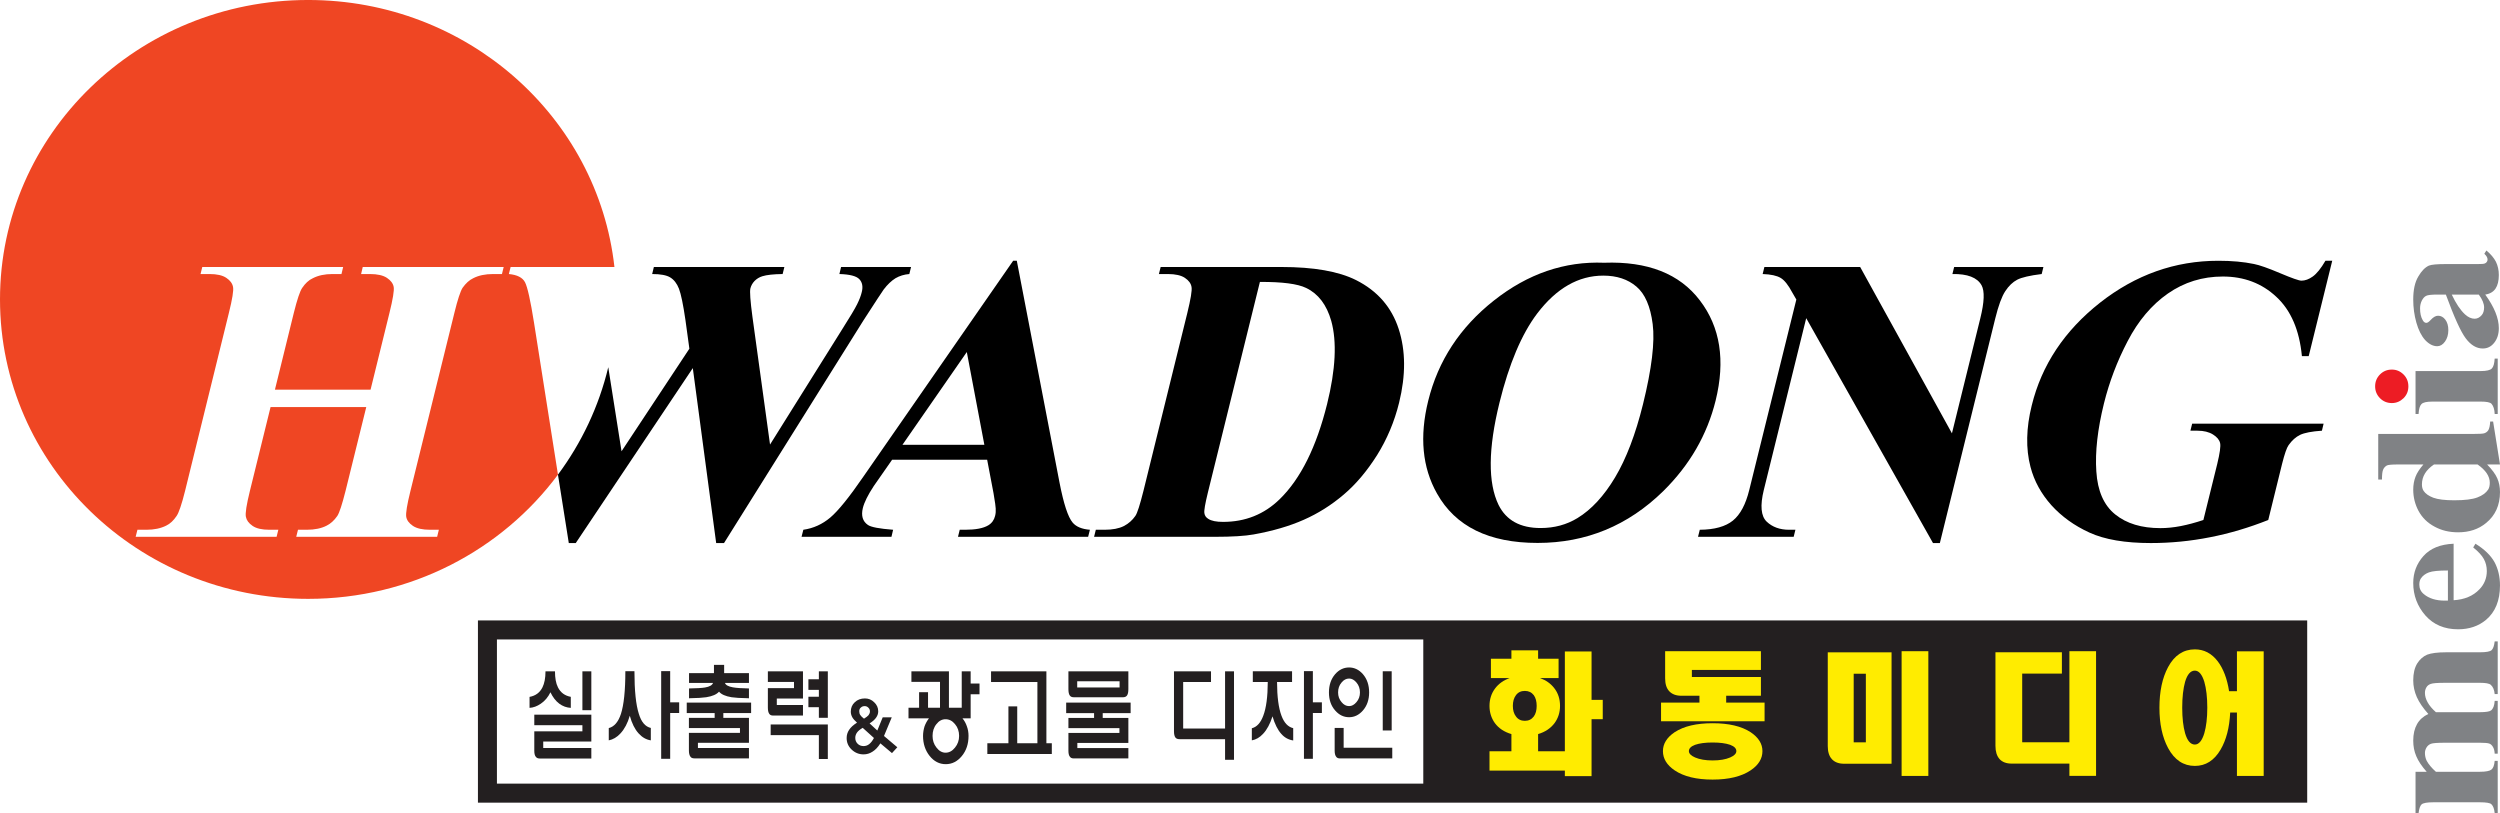 <?xml version="1.0" encoding="UTF-8"?>
<svg xmlns="http://www.w3.org/2000/svg" xmlns:xlink="http://www.w3.org/1999/xlink" width="940.59pt" height="305.96pt" viewBox="0 0 940.59 305.96" version="1.1">
<defs>
<clipPath id="clip1">
  <path d="M 907 241 L 940 241 L 940 305.961 L 907 305.961 Z M 907 241 "/>
</clipPath>
<clipPath id="clip2">
  <path d="M 907 204 L 940.59 204 L 940.59 237 L 907 237 Z M 907 204 "/>
</clipPath>
<clipPath id="clip3">
  <path d="M 894 158 L 940.59 158 L 940.59 201 L 894 201 Z M 894 158 "/>
</clipPath>
<clipPath id="clip4">
  <path d="M 907 94 L 940.59 94 L 940.59 132 L 907 132 Z M 907 94 "/>
</clipPath>
</defs>
<g id="surface1">
<path style=" stroke:none;fill-rule:nonzero;fill:rgb(0%,0%,0%);fill-opacity:1;" d="M 332.484 108.902 C 333.922 107.012 335.414 105.625 336.906 104.688 C 338.438 103.797 340.176 103.258 342.121 103.102 L 342.77 100.453 L 316.441 100.453 L 315.812 103.102 C 319.684 103.211 322.191 103.852 323.301 105.027 C 324.422 106.191 324.75 107.828 324.234 109.871 C 323.906 111.297 323.301 112.812 322.484 114.469 C 321.668 116.137 319.824 119.207 316.953 123.738 L 289.715 167.258 L 283.09 119.16 C 282.297 113.23 282.043 109.68 282.32 108.516 C 282.578 107.477 283.113 106.52 283.895 105.707 C 284.715 104.879 285.68 104.285 286.836 103.93 C 288.469 103.418 291.004 103.148 294.453 103.102 L 295.109 100.453 L 246.008 100.453 L 245.367 103.102 C 248.461 103.102 250.766 103.516 252.164 104.375 C 253.566 105.234 254.68 106.641 255.453 108.633 C 256.215 110.617 257.043 114.566 257.898 120.477 L 259.367 131.191 L 233.844 169.789 L 228.852 138.16 C 225.301 152.977 218.789 166.641 209.926 178.578 L 214 204.316 L 216.621 204.316 L 260.66 138.492 L 269.449 204.316 L 272.402 204.316 L 324.875 120.527 C 329.484 113.383 332.031 109.523 332.484 108.902 "/>
<path style=" stroke:none;fill-rule:nonzero;fill:rgb(0%,0%,0%);fill-opacity:1;" d="M 398.625 181.543 L 382.559 98.109 L 381.184 98.109 L 324.863 179.281 C 319.496 187.105 315.309 192.258 312.367 194.734 C 309.395 197.234 306.047 198.766 302.246 199.316 L 301.57 201.969 L 335.395 201.969 L 336.02 199.316 C 330.84 198.914 327.664 198.32 326.52 197.492 C 324.562 196.141 323.934 194.027 324.633 191.148 C 325.172 188.969 326.547 186.211 328.742 182.871 L 335.648 172.965 L 371.402 172.965 L 373.805 185.594 C 374.367 188.938 374.645 190.852 374.621 191.324 C 374.691 192.289 374.621 193.215 374.387 194.121 C 374.016 195.645 373.16 196.844 371.836 197.637 C 369.965 198.766 367.059 199.316 363.09 199.316 L 361.086 199.316 L 360.43 201.969 L 409.395 201.969 L 410.062 199.316 C 407.039 199.082 404.871 198.168 403.562 196.609 C 401.801 194.531 400.176 189.5 398.625 181.543 Z M 339.531 167.355 L 363.746 132.445 L 370.352 167.355 Z M 339.531 167.355 "/>
<path style=" stroke:none;fill-rule:nonzero;fill:rgb(0%,0%,0%);fill-opacity:1;" d="M 510.219 105.395 C 503.629 102.09 494.277 100.453 482.117 100.453 L 436.68 100.453 L 436.023 103.102 L 439.352 103.102 C 442.234 103.102 444.402 103.594 445.828 104.566 C 447.277 105.543 448.094 106.672 448.301 107.992 C 448.531 109.277 447.984 112.547 446.715 117.742 L 430.215 184.656 C 428.883 189.945 427.902 193.07 427.156 194.121 C 426.035 195.742 424.59 197.016 422.793 197.941 C 420.973 198.848 418.59 199.316 415.605 199.316 L 412.289 199.316 L 411.629 201.969 L 457.074 201.969 C 463.609 201.969 468.453 201.656 471.652 201.078 C 478.852 199.785 485.145 197.941 490.516 195.562 C 495.879 193.199 500.871 190.062 505.5 186.125 C 510.129 182.219 514.309 177.234 518.105 171.238 C 521.859 165.223 524.637 158.633 526.391 151.508 C 528.934 141.184 528.891 131.938 526.223 123.738 C 523.555 115.539 518.223 109.43 510.219 105.395 Z M 499.309 151.992 C 495.285 168.184 489.355 180.121 481.465 187.816 C 475.629 193.512 468.535 196.352 460.156 196.352 C 457.637 196.352 455.793 195.988 454.625 195.23 C 453.785 194.734 453.246 194.004 453.133 193.07 C 452.965 192.125 453.414 189.547 454.438 185.348 L 474.02 106.07 C 482.371 106.031 488.184 106.77 491.406 108.332 C 495.98 110.516 499.133 114.652 500.871 120.762 C 503.031 128.543 502.527 138.965 499.309 151.992 "/>
<path style=" stroke:none;fill-rule:nonzero;fill:rgb(0%,0%,0%);fill-opacity:1;" d="M 639.555 113.031 C 631.93 102.977 619.902 98.258 603.52 98.852 C 588.656 98.258 574.844 102.977 562.074 113.062 C 549.316 123.129 541.059 135.715 537.34 150.812 C 534.02 164.262 535.121 175.883 540.641 185.66 C 547.582 198.086 560.203 204.27 578.504 204.27 C 596.758 204.27 612.508 197.773 625.785 184.773 C 635.719 174.973 642.273 163.641 645.477 150.723 C 649.195 135.621 647.234 123.078 639.555 113.031 Z M 618.145 152.117 C 615.355 163.395 611.855 172.574 607.66 179.598 C 603.48 186.594 598.762 191.715 593.512 194.914 C 589.426 197.41 584.82 198.664 579.621 198.664 C 571.969 198.664 566.695 195.77 563.812 189.965 C 559.789 181.664 559.879 168.836 564.156 151.508 C 567.758 136.922 572.469 125.719 578.367 117.922 C 585.602 108.434 593.883 103.699 603.219 103.699 C 608.305 103.699 612.465 105.074 615.684 107.828 C 618.898 110.547 620.961 115.273 621.801 121.938 C 622.66 128.609 621.469 138.672 618.145 152.117 "/>
<path style=" stroke:none;fill-rule:nonzero;fill:rgb(0%,0%,0%);fill-opacity:1;" d="M 768.805 100.453 L 735.219 100.453 L 734.57 103.102 C 740.238 103 743.902 104.406 745.535 107.332 C 746.734 109.496 746.586 113.652 745.059 119.781 L 734.391 163.039 L 699.859 100.453 L 663.824 100.453 L 663.176 103.102 C 666.254 103.211 668.496 103.699 669.945 104.566 C 671.383 105.414 672.812 107.234 674.281 109.988 L 675.848 112.695 L 658.133 184.355 C 656.801 189.766 654.766 193.594 651.984 195.859 C 649.219 198.102 645.062 199.277 639.523 199.316 L 638.855 201.969 L 674.844 201.969 L 675.496 199.316 L 673.117 199.316 C 669.664 199.316 666.84 198.301 664.684 196.254 C 662.52 194.172 662.168 190.211 663.605 184.355 L 679.562 119.703 L 727.266 204.316 L 729.844 204.316 L 750.695 119.781 C 751.887 114.961 753.141 111.547 754.449 109.566 C 755.746 107.574 757.254 106.125 758.957 105.234 C 760.625 104.375 763.695 103.648 768.156 103.102 L 768.805 100.453 "/>
<path style=" stroke:none;fill-rule:nonzero;fill:rgb(0%,0%,0%);fill-opacity:1;" d="M 824.109 162.043 L 826.766 162.043 C 829.168 162.043 831.113 162.531 832.633 163.488 C 834.133 164.438 835.012 165.508 835.285 166.695 C 835.559 167.887 835.18 170.492 834.215 174.508 L 828.992 195.641 C 826.02 196.633 823.184 197.391 820.473 197.926 C 817.793 198.449 815.215 198.699 812.82 198.699 C 805.75 198.699 800.094 196.992 795.816 193.539 C 791.539 190.105 789.176 184.703 788.715 177.363 C 788.219 170.047 789.176 161.52 791.586 151.777 C 793.582 143.73 796.527 135.918 800.523 128.297 C 804.504 120.66 809.531 114.699 815.645 110.434 C 821.781 106.172 828.664 104.039 836.297 104.039 C 844.258 104.039 850.977 106.57 856.438 111.68 C 861.926 116.762 865.117 124.188 866.062 133.98 L 868.621 133.98 L 877.469 98.109 L 874.914 98.109 C 873.215 101.016 871.629 102.977 870.137 104.039 C 868.695 105.074 867.246 105.598 865.871 105.598 C 864.98 105.598 862.293 104.656 857.824 102.766 C 853.332 100.863 850.066 99.719 848.016 99.32 C 844.113 98.508 839.656 98.109 834.617 98.109 C 818.305 98.109 803.484 103.383 790.113 113.875 C 776.738 124.414 768.156 137.301 764.418 152.535 C 762.293 161.062 762.145 168.797 763.945 175.684 C 765.336 181.02 767.988 185.793 771.789 190.062 C 775.645 194.32 780.422 197.773 786.145 200.387 C 791.836 202.992 799.52 204.316 809.215 204.316 C 816.703 204.316 824.188 203.586 831.539 202.121 C 838.926 200.684 846.215 198.496 853.402 195.641 L 858.605 174.508 C 859.543 170.805 860.34 168.465 861.047 167.484 C 862.32 165.684 863.758 164.398 865.398 163.602 C 867.055 162.828 869.789 162.301 873.59 162.043 L 874.223 159.395 L 824.77 159.395 L 824.109 162.043 "/>
<path style=" stroke:none;fill-rule:nonzero;fill:rgb(93.7%,27.499%,13.699%);fill-opacity:1;" d="M 197.52 106.172 C 196.602 104.438 194.594 103.395 191.453 103.102 L 192.113 100.453 L 231.172 100.453 C 224.906 43.977 175.734 -0.004 115.941 -0.004 C 51.922 -0.004 0 50.43 0 112.648 C 0 174.891 51.922 225.312 115.941 225.312 C 154.637 225.312 188.875 206.898 209.926 178.578 L 200.918 121.41 C 199.586 113.031 198.453 107.945 197.52 106.172 Z M 188.852 103.102 L 185.559 103.102 C 182.547 103.102 180.055 103.629 178.031 104.688 C 176.578 105.363 175.246 106.59 174.031 108.297 C 173.262 109.496 172.188 112.648 170.949 117.742 L 154.438 184.656 C 153.141 189.875 152.617 193.137 152.84 194.453 C 153.062 195.742 153.891 196.871 155.352 197.855 C 156.809 198.836 158.965 199.316 161.777 199.316 L 165.113 199.316 L 164.465 201.969 L 111.453 201.969 L 112.113 199.316 L 115.43 199.316 C 118.414 199.316 120.938 198.793 122.918 197.754 C 124.383 197.027 125.719 195.836 126.91 194.121 C 127.703 192.918 128.73 189.766 130.016 184.656 L 137.801 153.152 L 101.797 153.152 L 94.031 184.656 C 92.746 189.875 92.23 193.137 92.512 194.453 C 92.766 195.742 93.582 196.871 95.031 197.855 C 96.453 198.836 98.531 199.316 101.355 199.316 L 104.719 199.316 L 104.062 201.969 L 51.035 201.969 L 51.707 199.316 L 55.102 199.316 C 58.016 199.316 60.488 198.793 62.543 197.754 C 64.039 197.027 65.297 195.836 66.445 194.121 C 67.281 192.918 68.367 189.766 69.641 184.656 L 86.113 117.742 C 87.41 112.547 87.938 109.277 87.68 107.992 C 87.445 106.672 86.629 105.543 85.18 104.566 C 83.762 103.594 81.656 103.102 78.809 103.102 L 75.449 103.102 L 76.105 100.453 L 129.105 100.453 L 128.473 103.102 L 125.094 103.102 C 122.176 103.102 119.723 103.629 117.684 104.688 C 116.176 105.363 114.867 106.59 113.715 108.297 C 112.859 109.496 111.812 112.648 110.539 117.742 L 103.434 146.617 L 139.418 146.617 L 146.527 117.742 C 147.82 112.547 148.344 109.277 148.125 107.992 C 147.895 106.672 147.051 105.543 145.605 104.566 C 144.16 103.594 142.012 103.102 139.152 103.102 L 135.863 103.102 L 136.477 100.453 L 189.508 100.453 L 188.852 103.102 "/>
<path style=" stroke:none;fill-rule:nonzero;fill:rgb(92.899%,10.999%,14.099%);fill-opacity:1;" d="M 893.609 145.363 C 893.609 143.582 894.23 142.113 895.43 140.887 C 896.66 139.648 898.152 139.051 899.895 139.051 C 901.609 139.051 903.039 139.648 904.309 140.902 C 905.535 142.141 906.117 143.609 906.117 145.363 C 906.117 147.105 905.535 148.578 904.309 149.812 C 903.039 151.035 901.609 151.648 899.895 151.648 C 898.152 151.648 896.66 151.035 895.43 149.812 C 894.23 148.578 893.609 147.105 893.609 145.363 "/>
<g clip-path="url(#clip1)" clip-rule="nonzero">
<path style=" stroke:none;fill-rule:nonzero;fill:rgb(50.2%,50.999%,52.199%);fill-opacity:1;" d="M 908.812 290.367 L 913 290.367 C 911.145 288.281 909.84 286.316 909.094 284.52 C 908.32 282.73 907.945 280.777 907.945 278.664 C 907.945 276.188 908.434 274.105 909.367 272.457 C 910.277 270.809 911.727 269.516 913.621 268.621 C 911.637 266.398 910.211 264.312 909.297 262.281 C 908.41 260.262 907.945 258.176 907.945 255.988 C 907.945 253.328 908.465 251.223 909.438 249.621 C 910.418 248.055 911.68 246.961 913.168 246.316 C 914.68 245.738 917.082 245.41 920.41 245.41 L 933.07 245.41 C 935.418 245.41 936.875 245.141 937.445 244.598 C 938 244.074 938.402 242.98 938.59 241.309 L 939.73 241.309 L 939.73 261.141 L 938.59 261.141 C 938.445 259.57 937.977 258.406 937.117 257.652 C 936.539 257.137 935.184 256.898 933.07 256.898 L 919.816 256.898 C 917.074 256.898 915.309 257.027 914.551 257.309 C 913.781 257.582 913.242 257.996 912.895 258.613 C 912.547 259.211 912.348 259.887 912.348 260.691 C 912.348 261.883 912.703 263.086 913.383 264.289 C 914.059 265.504 915.098 266.727 916.473 267.949 L 933.07 267.949 C 935.273 267.949 936.695 267.715 937.234 267.281 C 938.031 266.641 938.473 265.48 938.59 263.703 L 939.73 263.703 L 939.73 283.559 L 938.59 283.559 C 938.539 282.48 938.309 281.613 937.934 281.012 C 937.562 280.367 937.09 279.945 936.559 279.758 C 936.012 279.555 934.879 279.445 933.07 279.445 L 919.84 279.445 C 917.027 279.445 915.273 279.574 914.598 279.844 C 913.887 280.125 913.34 280.586 912.949 281.223 C 912.566 281.863 912.348 282.551 912.348 283.297 C 912.348 284.371 912.59 285.375 913.031 286.285 C 913.723 287.543 914.852 288.914 916.473 290.367 L 933.07 290.367 C 935.23 290.367 936.676 290.086 937.348 289.562 C 938.031 289.043 938.445 287.926 938.59 286.262 L 939.73 286.262 L 939.73 305.961 L 938.59 305.961 C 938.445 304.348 938.031 303.223 937.332 302.562 C 936.84 302.098 935.418 301.848 933.07 301.848 L 915.48 301.848 C 913.129 301.848 911.707 302.117 911.098 302.629 C 910.52 303.168 910.141 304.293 909.953 305.961 L 908.812 305.961 L 908.812 290.367 "/>
</g>
<g clip-path="url(#clip2)" clip-rule="nonzero">
<path style=" stroke:none;fill-rule:nonzero;fill:rgb(50.2%,50.999%,52.199%);fill-opacity:1;" d="M 923.141 204.566 L 923.141 225.828 C 927.242 225.578 930.477 224.227 932.848 221.73 C 934.691 219.832 935.629 217.516 935.629 214.832 C 935.629 213.176 935.25 211.672 934.508 210.316 C 933.762 208.961 932.43 207.508 930.508 205.965 L 931.355 204.566 C 934.738 206.652 937.09 208.945 938.523 211.488 C 939.867 214.012 940.586 216.922 940.586 220.246 C 940.586 225.965 938.82 230.273 935.316 233.227 C 932.496 235.57 928.988 236.762 924.824 236.762 C 919.672 236.762 915.57 235.02 912.52 231.559 C 909.488 228.078 907.945 224.008 907.945 219.336 C 907.945 215.453 909.23 212.059 911.793 209.195 C 914.367 206.316 918.121 204.789 923.141 204.566 Z M 920.992 214.637 C 917.527 214.637 915.125 214.871 913.828 215.359 C 912.52 215.852 911.512 216.609 910.828 217.621 C 910.418 218.23 910.234 219.004 910.234 219.969 C 910.234 221.402 910.797 222.605 911.922 223.516 C 913.852 225.156 916.5 225.98 919.855 225.98 L 920.992 225.98 L 920.992 214.637 "/>
</g>
<g clip-path="url(#clip3)" clip-rule="nonzero">
<path style=" stroke:none;fill-rule:nonzero;fill:rgb(50.2%,50.999%,52.199%);fill-opacity:1;" d="M 894.777 163.266 L 930.363 163.266 C 932.77 163.266 934.199 163.176 934.637 163.023 C 935.348 162.797 935.883 162.383 936.23 161.801 C 936.578 161.156 936.816 160.105 936.898 158.602 L 938 158.602 L 940.586 174.75 L 935.742 174.75 C 937.633 176.688 938.902 178.441 939.566 179.965 C 940.242 181.496 940.586 183.215 940.586 185.137 C 940.586 190.062 938.82 193.973 935.316 196.797 C 932.496 199.129 928.988 200.273 924.824 200.273 C 921.52 200.273 918.547 199.574 915.934 198.121 C 913.277 196.715 911.309 194.734 909.953 192.258 C 908.621 189.766 907.945 187.086 907.945 184.227 C 907.945 182.395 908.258 180.754 908.812 179.34 C 909.367 177.902 910.371 176.375 911.773 174.75 L 902.277 174.75 C 899.941 174.75 898.523 174.871 898.039 175.121 C 897.422 175.465 896.93 175.977 896.645 176.641 C 896.324 177.305 896.184 178.578 896.184 180.41 L 894.777 180.41 Z M 915.754 174.75 C 912.73 176.793 911.215 179.281 911.215 182.242 C 911.215 183.262 911.434 184.098 911.891 184.75 C 912.59 185.766 913.77 186.594 915.508 187.262 C 917.211 187.895 919.84 188.227 923.371 188.227 C 927.309 188.227 930.211 187.871 932.098 187.145 C 933.965 186.438 935.301 185.449 936.133 184.211 C 936.539 183.578 936.746 182.723 936.746 181.602 C 936.746 179.188 935.23 176.906 932.16 174.75 L 915.754 174.75 "/>
</g>
<path style=" stroke:none;fill-rule:nonzero;fill:rgb(50.2%,50.999%,52.199%);fill-opacity:1;" d="M 908.812 139.609 L 933.336 139.609 C 935.52 139.609 936.922 139.27 937.516 138.645 C 938.121 138.031 938.473 136.777 938.59 134.91 L 939.73 134.91 L 939.73 155.754 L 938.59 155.754 C 938.539 154.051 938.121 152.75 937.398 151.926 C 936.875 151.352 935.52 151.094 933.336 151.094 L 915.18 151.094 C 913 151.094 911.609 151.398 911.016 152.062 C 910.398 152.684 910.059 153.938 909.953 155.754 L 908.812 155.754 L 908.812 139.609 "/>
<g clip-path="url(#clip4)" clip-rule="nonzero">
<path style=" stroke:none;fill-rule:nonzero;fill:rgb(50.2%,50.999%,52.199%);fill-opacity:1;" d="M 935.039 110.828 C 938.445 115.523 940.148 119.719 940.148 123.469 C 940.148 125.668 939.566 127.492 938.426 128.941 C 937.285 130.41 935.836 131.121 934.109 131.121 C 931.754 131.121 929.625 129.848 927.734 127.34 C 925.82 124.824 923.344 119.324 920.219 110.828 L 917.129 110.828 C 914.816 110.828 913.359 110.988 912.777 111.32 C 912.145 111.633 911.637 112.23 911.18 113.094 C 910.75 113.969 910.516 114.934 910.516 116.031 C 910.516 117.805 910.828 119.277 911.484 120.41 C 911.859 121.145 912.348 121.473 912.867 121.473 C 913.324 121.473 913.875 121.094 914.551 120.336 C 915.508 119.297 916.418 118.789 917.277 118.789 C 918.352 118.789 919.289 119.277 920.035 120.293 C 920.766 121.258 921.152 122.582 921.152 124.188 C 921.152 125.918 920.727 127.359 919.891 128.516 C 919.051 129.688 918.074 130.258 916.965 130.258 C 915.395 130.258 913.875 129.473 912.422 127.934 C 911.016 126.359 909.922 124.188 909.133 121.41 C 908.34 118.613 907.945 115.719 907.945 112.695 C 907.945 109.051 908.57 106.172 909.84 104.059 C 911.051 101.945 912.414 100.57 913.852 99.93 C 914.785 99.543 916.902 99.352 920.219 99.352 L 932.16 99.352 C 933.547 99.352 934.43 99.301 934.809 99.148 C 935.184 99.02 935.465 98.812 935.629 98.531 C 935.812 98.281 935.91 97.992 935.91 97.645 C 935.91 96.938 935.508 96.23 934.691 95.484 L 935.465 94.238 C 937.117 95.613 938.309 97.035 939.055 98.48 C 939.766 99.953 940.148 101.594 940.148 103.465 C 940.148 105.637 939.73 107.363 938.902 108.586 C 938.074 109.809 936.793 110.57 935.039 110.828 Z M 932.613 110.828 L 922.438 110.828 C 924.004 114.168 925.684 116.676 927.438 118.297 C 928.625 119.379 929.836 119.918 931.055 119.918 C 932.051 119.918 932.941 119.461 933.723 118.551 C 934.32 117.855 934.609 116.867 934.609 115.66 C 934.609 114.258 933.965 112.668 932.613 110.828 "/>
</g>
<path style=" stroke:none;fill-rule:nonzero;fill:rgb(13.699%,12.199%,12.5%);fill-opacity:1;" d="M 864.469 233.43 L 179.816 233.43 L 179.816 301.988 L 868.051 301.988 L 868.051 233.43 Z M 186.961 240.586 L 535.492 240.586 L 535.492 294.828 L 186.961 294.828 L 186.961 240.586 "/>
<path style=" stroke:none;fill-rule:nonzero;fill:rgb(13.699%,12.199%,12.5%);fill-opacity:1;" d="M 208.805 252.582 C 208.805 255.086 209.152 257.09 209.926 258.613 C 210.918 260.602 212.539 261.766 214.754 262.176 L 214.754 266.328 C 213.168 266.234 211.711 265.715 210.391 264.727 C 209.062 263.73 207.984 262.305 207.094 260.457 C 206.227 262.258 205.023 263.703 203.449 264.773 C 202.07 265.715 200.684 266.234 199.234 266.328 L 199.234 262.195 C 201.488 261.785 203.086 260.602 204.07 258.66 C 204.848 257.105 205.234 255.105 205.234 252.582 Z M 219.121 272.836 L 201.02 272.836 L 201.02 268.887 L 222.48 268.887 L 222.48 278.98 L 204.383 278.98 L 204.383 281.414 L 222.48 281.414 L 222.48 285.375 L 203.039 285.375 C 202.371 285.375 201.895 285.16 201.566 284.699 C 201.188 284.234 201.02 283.48 201.02 282.434 L 201.02 275.152 L 219.121 275.152 Z M 219.121 252.582 L 222.48 252.582 L 222.48 267.191 L 219.121 267.191 L 219.121 252.582 "/>
<path style=" stroke:none;fill-rule:nonzero;fill:rgb(13.699%,12.199%,12.5%);fill-opacity:1;" d="M 238.699 252.523 C 238.699 259.867 239.262 265.223 240.371 268.621 C 241.289 271.664 242.797 273.414 244.863 273.879 L 244.863 278.551 C 243.09 278.277 241.57 277.395 240.262 275.93 C 238.84 274.371 237.73 272.141 236.949 269.281 C 236.16 272.062 234.969 274.273 233.449 275.93 C 232.109 277.395 230.621 278.238 229.039 278.551 L 229.039 273.93 C 231.094 273.414 232.609 271.637 233.613 268.621 C 234.711 265.223 235.281 259.867 235.281 252.523 Z M 252.145 268.262 L 252.145 285.477 L 248.758 285.477 L 248.758 252.5 L 252.145 252.5 L 252.145 264.242 L 255.527 264.242 L 255.527 268.262 L 252.145 268.262 "/>
<path style=" stroke:none;fill-rule:nonzero;fill:rgb(13.699%,12.199%,12.5%);fill-opacity:1;" d="M 281.781 270.09 L 281.781 279.477 L 262.586 279.477 L 262.586 281.43 L 281.781 281.43 L 281.781 285.328 L 261.246 285.328 C 260.547 285.328 260.031 285.117 259.754 284.676 C 259.391 284.203 259.191 283.414 259.191 282.367 L 259.191 275.723 L 278.398 275.723 L 278.398 273.93 L 259.191 273.93 L 259.191 270.09 L 268.879 270.09 L 268.879 268.289 L 258.375 268.289 L 258.375 264.34 L 282.598 264.34 L 282.598 268.289 L 272.145 268.289 L 272.145 270.09 Z M 272.762 256.953 C 273.012 257.73 273.984 258.277 275.715 258.594 C 276.977 258.824 278.98 258.977 281.781 259.023 L 281.781 262.723 L 281.188 262.691 C 278.562 262.66 276.578 262.523 275.258 262.328 C 272.984 261.953 271.383 261.27 270.523 260.227 C 269.621 261.27 268.035 261.953 265.684 262.328 C 264.352 262.523 262.387 262.66 259.754 262.691 L 259.238 262.723 L 259.238 259.023 C 262.148 258.977 264.164 258.848 265.234 258.66 C 266.965 258.375 267.988 257.773 268.258 256.953 L 259.238 256.953 L 259.238 253.258 L 268.617 253.258 L 268.617 250.152 L 272.449 250.152 L 272.449 253.258 L 281.781 253.258 L 281.781 256.953 L 272.762 256.953 "/>
<path style=" stroke:none;fill-rule:nonzero;fill:rgb(13.699%,12.199%,12.5%);fill-opacity:1;" d="M 298.73 256.574 L 288.898 256.574 L 288.898 252.582 L 302.109 252.582 L 302.109 262.82 L 292.262 262.82 L 292.262 265.242 L 302.109 265.242 L 302.109 269.219 L 290.887 269.219 C 290.211 269.219 289.715 269.016 289.426 268.57 C 289.062 268.059 288.898 267.281 288.898 266.191 L 288.898 258.906 L 298.73 258.906 Z M 311.457 285.559 L 308.086 285.559 L 308.086 276.59 L 289.953 276.59 L 289.953 272.57 L 311.457 272.57 Z M 308.086 255.57 L 308.086 252.582 L 311.457 252.582 L 311.457 270.062 L 308.086 270.062 L 308.086 266.082 L 304.152 266.082 L 304.152 262.129 L 308.086 262.129 L 308.086 259.555 L 304.152 259.555 L 304.152 255.57 L 308.086 255.57 "/>
<path style=" stroke:none;fill-rule:nonzero;fill:rgb(13.699%,12.199%,12.5%);fill-opacity:1;" d="M 331.234 279.676 C 330.328 281.102 329.344 282.152 328.262 282.812 C 327.246 283.48 326.125 283.824 324.902 283.824 C 323.141 283.824 321.621 283.191 320.363 281.969 C 319.133 280.777 318.539 279.355 318.539 277.66 C 318.539 276.555 318.844 275.527 319.453 274.617 C 320.047 273.68 321.039 272.77 322.438 271.887 C 321.621 271.172 320.992 270.457 320.637 269.816 C 320.289 269.152 320.102 268.477 320.102 267.75 C 320.102 266.328 320.594 265.129 321.598 264.211 C 322.605 263.238 323.906 262.773 325.426 262.773 C 326.73 262.773 327.914 263.238 328.895 264.211 C 329.906 265.152 330.418 266.309 330.418 267.617 C 330.418 268.461 330.164 269.234 329.648 269.965 C 329.148 270.707 328.32 271.445 327.176 272.168 L 330.078 274.855 L 332.102 269.895 L 335.508 269.895 L 332.59 276.902 L 337.605 281.148 L 335.594 283.344 Z M 327.012 279.973 C 327.664 279.461 328.262 278.699 328.809 277.66 L 324.578 273.832 C 323.562 274.426 322.836 275.031 322.414 275.648 C 321.992 276.238 321.785 276.902 321.785 277.637 C 321.785 278.516 322.09 279.234 322.648 279.797 C 323.246 280.418 324.016 280.703 324.91 280.703 C 325.684 280.703 326.395 280.457 327.012 279.973 Z M 323.652 268.988 C 323.906 269.387 324.355 269.855 325.066 270.391 C 325.844 269.926 326.422 269.484 326.773 269.082 C 327.105 268.621 327.305 268.176 327.305 267.66 C 327.305 267.098 327.105 266.621 326.688 266.234 C 326.336 265.863 325.867 265.664 325.309 265.664 C 324.75 265.664 324.258 265.844 323.906 266.191 C 323.465 266.527 323.281 267 323.281 267.594 C 323.281 268.125 323.395 268.594 323.652 268.988 "/>
<path style=" stroke:none;fill-rule:nonzero;fill:rgb(13.699%,12.199%,12.5%);fill-opacity:1;" d="M 361.836 266.285 L 361.836 252.582 L 365.195 252.582 L 365.195 257.176 L 368.531 257.176 L 368.531 261.219 L 365.195 261.219 L 365.195 270.258 L 362.113 270.258 C 362.836 271.125 363.395 272.141 363.77 273.262 C 364.199 274.391 364.398 275.625 364.398 276.879 C 364.398 279.844 363.582 282.367 361.902 284.418 C 360.23 286.469 358.219 287.508 355.812 287.508 C 353.449 287.508 351.41 286.469 349.766 284.418 C 348.109 282.34 347.281 279.82 347.281 276.879 C 347.281 275.625 347.504 274.391 347.852 273.262 C 348.25 272.168 348.809 271.172 349.512 270.258 L 341.812 270.258 L 341.812 266.285 L 345.797 266.285 L 345.797 260.434 L 349.16 260.434 L 349.16 266.285 L 353.664 266.285 L 353.664 256.551 L 342.906 256.551 L 342.906 252.582 L 357.023 252.582 L 357.023 266.285 Z M 352.324 272.434 C 351.328 273.648 350.863 275.152 350.863 276.879 C 350.863 278.535 351.328 279.992 352.324 281.246 C 353.293 282.531 354.461 283.191 355.738 283.191 C 357.121 283.191 358.309 282.531 359.301 281.277 C 360.34 280.02 360.852 278.535 360.852 276.879 C 360.852 275.152 360.34 273.648 359.301 272.434 C 358.309 271.203 357.121 270.602 355.738 270.602 C 354.434 270.602 353.27 271.203 352.324 272.434 "/>
<path style=" stroke:none;fill-rule:nonzero;fill:rgb(13.699%,12.199%,12.5%);fill-opacity:1;" d="M 395.73 279.637 L 395.73 283.68 L 371.473 283.68 L 371.473 279.637 L 379.406 279.637 L 379.406 265.766 L 382.719 265.766 L 382.719 279.637 L 390.309 279.637 L 390.309 256.598 L 372.871 256.598 L 372.871 252.582 L 393.691 252.582 L 393.691 279.637 L 395.73 279.637 "/>
<path style=" stroke:none;fill-rule:nonzero;fill:rgb(13.699%,12.199%,12.5%);fill-opacity:1;" d="M 424.531 270.109 L 424.531 279.508 L 405.336 279.508 L 405.336 281.449 L 424.531 281.449 L 424.531 285.348 L 404.004 285.348 C 403.281 285.348 402.789 285.117 402.512 284.676 C 402.137 284.234 401.977 283.438 401.977 282.387 L 401.977 275.746 L 421.168 275.746 L 421.168 273.945 L 401.977 273.945 L 401.977 270.109 L 411.629 270.109 L 411.629 268.312 L 401.133 268.312 L 401.133 264.34 L 425.383 264.34 L 425.383 268.312 L 414.883 268.312 L 414.883 270.109 Z M 403.934 262.328 C 403.281 262.328 402.789 262.105 402.488 261.664 C 402.137 261.172 401.977 260.379 401.977 259.27 L 401.977 252.582 L 424.531 252.582 L 424.531 259.27 C 424.531 260.379 424.367 261.172 424.027 261.664 C 423.703 262.105 423.211 262.328 422.594 262.328 Z M 421.227 256.328 L 405.285 256.328 L 405.285 258.641 L 421.227 258.641 L 421.227 256.328 "/>
<path style=" stroke:none;fill-rule:nonzero;fill:rgb(13.699%,12.199%,12.5%);fill-opacity:1;" d="M 445.152 274.09 L 460.914 274.09 L 460.914 252.582 L 464.277 252.582 L 464.277 285.855 L 460.914 285.855 L 460.914 278.105 L 443.82 278.105 C 443.07 278.105 442.551 277.906 442.242 277.496 C 441.895 277.055 441.695 276.258 441.695 275.152 L 441.695 252.582 L 455.625 252.582 L 455.625 256.598 L 445.152 256.598 L 445.152 274.09 "/>
<path style=" stroke:none;fill-rule:nonzero;fill:rgb(13.699%,12.199%,12.5%);fill-opacity:1;" d="M 486.121 256.59 L 480.469 256.59 C 480.484 262.148 481.047 266.391 482.141 269.281 C 483.145 271.957 484.582 273.496 486.551 273.961 L 486.551 278.59 C 484.777 278.324 483.262 277.496 482.051 276.094 C 480.719 274.617 479.625 272.434 478.762 269.516 C 477.848 272.355 476.672 274.555 475.211 276.094 C 473.941 277.477 472.535 278.277 470.984 278.551 L 470.984 273.996 C 472.898 273.516 474.324 271.906 475.305 269.234 C 476.402 266.34 476.961 262.129 476.98 256.59 L 471.355 256.59 L 471.355 252.562 L 486.121 252.562 Z M 493.949 268.262 L 493.949 285.477 L 490.594 285.477 L 490.594 252.5 L 493.949 252.5 L 493.949 264.242 L 497.34 264.242 L 497.34 268.262 L 493.949 268.262 "/>
<path style=" stroke:none;fill-rule:nonzero;fill:rgb(13.699%,12.199%,12.5%);fill-opacity:1;" d="M 512.785 253.648 C 514.324 255.441 515.117 257.73 515.117 260.527 C 515.117 263.262 514.324 265.535 512.785 267.301 C 511.312 268.988 509.578 269.844 507.582 269.844 C 505.531 269.844 503.801 268.988 502.328 267.301 C 500.789 265.562 499.996 263.301 499.996 260.527 C 499.996 257.73 500.789 255.441 502.328 253.648 C 503.801 251.977 505.531 251.125 507.582 251.125 C 509.578 251.125 511.312 251.977 512.785 253.648 Z M 502.145 273.879 L 505.531 273.879 L 505.531 281.324 L 523.82 281.324 L 523.82 285.348 L 504.125 285.348 C 503.465 285.348 502.969 285.117 502.691 284.676 C 502.328 284.203 502.145 283.438 502.145 282.41 Z M 504.758 256.773 C 503.867 257.801 503.438 259.035 503.438 260.527 C 503.438 261.93 503.867 263.168 504.758 264.18 C 505.547 265.152 506.488 265.664 507.582 265.664 C 508.605 265.664 509.516 265.152 510.336 264.18 C 511.223 263.168 511.664 261.93 511.664 260.527 C 511.664 259.059 511.223 257.812 510.336 256.773 C 509.516 255.805 508.605 255.289 507.582 255.289 C 506.488 255.289 505.547 255.805 504.758 256.773 Z M 520.238 252.562 L 523.602 252.562 L 523.602 274.816 L 520.238 274.816 L 520.238 252.562 "/>
<path style=" stroke:none;fill-rule:nonzero;fill:rgb(100%,92.2%,0%);fill-opacity:1;" d="M 578.691 282.652 L 588.754 282.652 L 588.754 245.094 L 598.801 245.094 L 598.801 263.305 L 603.012 263.305 L 603.012 270.578 L 598.801 270.578 L 598.801 292.016 L 588.754 292.016 L 588.754 289.926 L 560.402 289.926 L 560.402 282.652 L 568.648 282.652 L 568.648 276.188 C 565.957 275.395 563.875 274.023 562.426 272.062 C 561.078 270.172 560.402 268.012 560.402 265.594 C 560.402 263.086 561.098 260.883 562.539 258.977 C 563.875 257.219 565.691 255.934 568.004 255.105 L 560.934 255.105 L 560.934 247.844 L 568.648 247.844 L 568.648 244.668 L 578.691 244.668 L 578.691 247.844 L 586.395 247.844 L 586.395 255.105 L 579.391 255.105 C 581.676 255.934 583.473 257.207 584.781 258.93 C 586.211 260.754 586.938 262.984 586.938 265.594 C 586.938 268.031 586.246 270.191 584.879 272.062 C 583.402 274.023 581.355 275.395 578.691 276.188 Z M 570.355 261.555 C 569.574 262.594 569.191 263.93 569.191 265.586 C 569.191 267.219 569.574 268.543 570.355 269.551 C 571.141 270.656 572.27 271.203 573.699 271.203 C 575.121 271.203 576.238 270.656 577.074 269.551 C 577.805 268.543 578.152 267.219 578.152 265.586 C 578.152 263.93 577.805 262.594 577.074 261.555 C 576.238 260.48 575.121 259.945 573.699 259.945 C 572.27 259.945 571.141 260.48 570.355 261.555 "/>
<path style=" stroke:none;fill-rule:nonzero;fill:rgb(100%,92.2%,0%);fill-opacity:1;" d="M 662.52 252.062 L 636.543 252.062 L 636.543 254.711 L 662.52 254.711 L 662.52 261.766 L 649.449 261.766 L 649.449 264.355 L 663.898 264.355 L 663.898 271.363 L 624.945 271.363 L 624.945 264.355 L 639.395 264.355 L 639.395 261.766 L 632.578 261.766 C 630.621 261.766 629.074 261.191 628.031 260.062 C 626.992 258.953 626.484 257.336 626.484 255.191 L 626.484 245.012 L 662.52 245.012 Z M 658.648 275.48 C 661.621 277.477 663.094 279.844 663.094 282.598 C 663.094 285.43 661.621 287.836 658.648 289.832 C 655.207 292.145 650.434 293.309 644.34 293.309 C 638.246 293.309 633.488 292.145 630.062 289.832 C 627.121 287.836 625.656 285.43 625.656 282.598 C 625.656 279.844 627.121 277.477 630.062 275.48 C 633.535 273.215 638.293 272.105 644.34 272.105 C 650.406 272.105 655.184 273.215 658.648 275.48 Z M 637.762 280.223 C 636.195 280.816 635.418 281.59 635.418 282.598 C 635.418 283.504 636.195 284.316 637.762 284.988 C 639.465 285.723 641.656 286.105 644.34 286.105 C 647.047 286.105 649.23 285.723 650.945 284.988 C 652.5 284.316 653.277 283.504 653.277 282.598 C 653.277 281.59 652.5 280.816 650.945 280.223 C 649.312 279.656 647.113 279.355 644.34 279.355 C 641.586 279.355 639.395 279.656 637.762 280.223 "/>
<path style=" stroke:none;fill-rule:nonzero;fill:rgb(100%,92.2%,0%);fill-opacity:1;" d="M 711.672 287.344 L 693.77 287.344 C 691.773 287.344 690.242 286.75 689.195 285.594 C 688.172 284.465 687.668 282.828 687.668 280.703 L 687.668 245.43 L 711.672 245.43 Z M 697.426 253.473 L 697.426 279.293 L 702 279.293 L 702 253.473 Z M 725.512 245.012 L 725.512 291.934 L 715.453 291.934 L 715.453 245.012 L 725.512 245.012 "/>
<path style=" stroke:none;fill-rule:nonzero;fill:rgb(100%,92.2%,0%);fill-opacity:1;" d="M 775.758 245.41 L 775.758 253.441 L 760.824 253.441 L 760.824 279.262 L 778.582 279.262 L 778.582 245.012 L 788.613 245.012 L 788.613 291.906 L 778.582 291.906 L 778.582 287.297 L 756.855 287.297 C 754.883 287.297 753.355 286.727 752.301 285.586 C 751.273 284.418 750.762 282.77 750.762 280.633 L 750.762 245.41 L 775.758 245.41 "/>
<path style=" stroke:none;fill-rule:nonzero;fill:rgb(100%,92.2%,0%);fill-opacity:1;" d="M 841.617 260.043 L 841.617 245.047 L 851.68 245.047 L 851.68 291.934 L 841.617 291.934 L 841.617 268.078 L 839.074 268.078 C 838.82 273.727 837.605 278.383 835.461 282.039 C 833.059 286.133 829.836 288.164 825.793 288.164 C 821.5 288.164 818.117 285.922 815.695 281.414 C 813.531 277.348 812.457 272.305 812.457 266.285 C 812.457 260.16 813.531 255.059 815.695 251.016 C 818.078 246.551 821.48 244.316 825.793 244.316 C 829.246 244.316 832.141 245.836 834.434 248.863 C 836.523 251.652 837.934 255.367 838.656 260.043 Z M 822.109 256.527 C 821.41 259.035 821.031 262.281 821.031 266.262 C 821.031 270.191 821.41 273.391 822.109 275.859 C 822.945 278.719 824.188 280.125 825.773 280.125 C 827.285 280.125 828.48 278.719 829.344 275.859 C 830.066 273.352 830.465 270.145 830.465 266.262 C 830.465 262.281 830.066 259.035 829.344 256.527 C 828.48 253.703 827.285 252.316 825.773 252.316 C 824.188 252.316 822.945 253.703 822.109 256.527 "/>
</g>
</svg>

